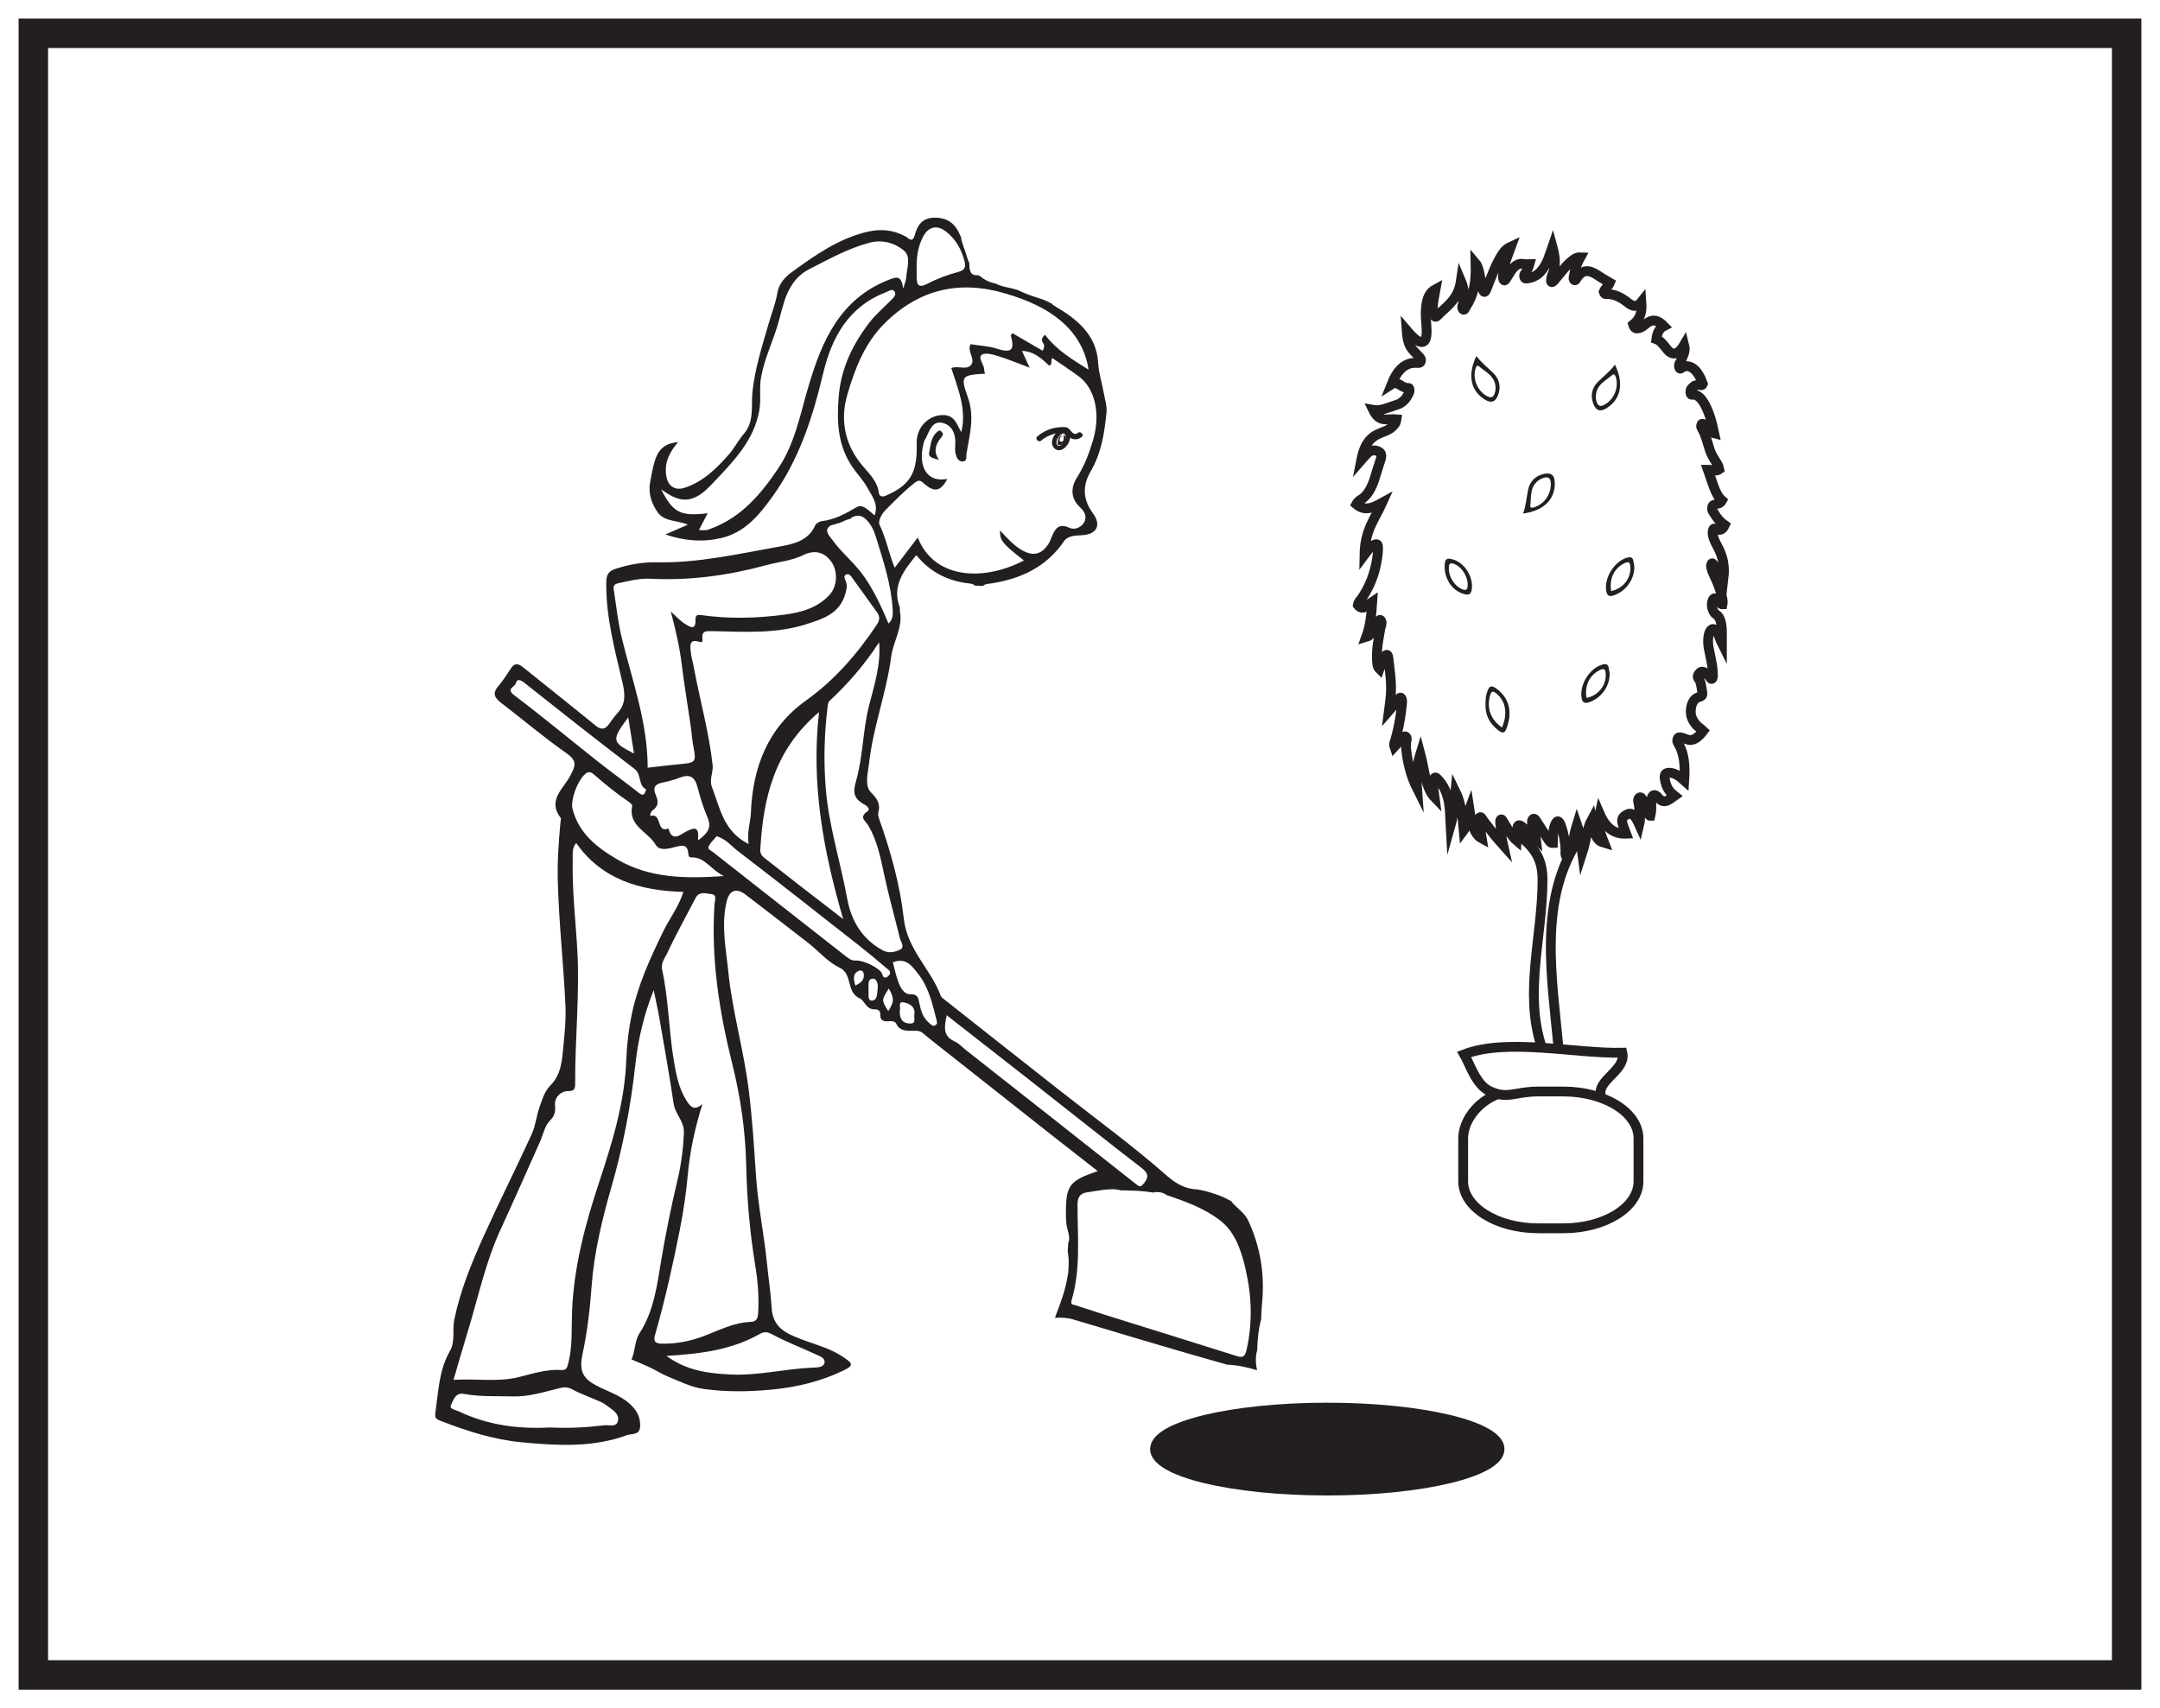 <?xml version="1.0" encoding="UTF-8"?>
<svg xmlns="http://www.w3.org/2000/svg" xmlns:xlink="http://www.w3.org/1999/xlink" width="220pt" height="174pt" viewBox="0 0 220 174" version="1.1">
<g id="surface1">
<rect x="0" y="0" width="220" height="174" style="fill:rgb(100%,100%,100%);fill-opacity:1;stroke:none;"/>
<path style=" stroke:none;fill-rule:nonzero;fill:rgb(100%,100%,100%);fill-opacity:1;" d="M 3.395 3.391 L 216.602 3.391 L 216.602 170.609 L 3.395 170.609 Z M 3.395 3.391 "/>
<path style=" stroke:none;fill-rule:nonzero;fill:rgb(13.73%,12.16%,12.549%);fill-opacity:1;" d="M 218.102 1.891 L 1.895 1.891 L 1.895 172.109 L 218.102 172.109 Z M 215.102 169.109 L 4.895 169.109 L 4.895 4.891 L 215.102 4.891 Z M 215.102 169.109 "/>
<path style=" stroke:none;fill-rule:evenodd;fill:rgb(13.73%,12.16%,12.549%);fill-opacity:1;" d="M 126.969 137.48 C 126.781 138.309 126.516 138.301 125.848 138.09 C 121.363 136.668 116.867 135.281 112.379 133.875 C 111.426 133.578 110.488 133.242 109.539 132.949 C 109.266 132.863 109.008 132.918 109.145 132.445 C 110.094 129.234 109.742 125.934 109.746 122.664 C 109.75 121.801 110.145 121.52 110.82 121.434 C 111.34 121.371 111.852 121.258 112.359 121.199 C 112.973 121.129 113.59 121.074 114.156 121.254 C 114.352 121.242 114.547 121.246 114.742 121.258 C 115.652 121.273 116.574 121.324 117.477 121.477 C 117.582 121.434 117.695 121.41 117.836 121.43 C 117.855 121.43 117.875 121.426 117.895 121.426 C 118.285 121.426 118.598 121.547 118.836 121.738 C 120.73 122.367 122.613 123.059 124.211 124.262 C 125.691 125.379 126.328 127.098 126.777 128.902 C 126.789 128.949 126.797 128.992 126.809 129.039 C 126.836 129.137 126.859 129.238 126.875 129.336 C 127.496 132.047 127.586 134.734 126.969 137.48 M 98.379 106.957 C 98 106.656 97.664 106.27 97.238 106.082 C 96.012 105.543 96.172 104.594 96.426 103.414 C 99.355 105.703 102.16 107.891 104.957 110.086 C 107.883 112.391 110.809 114.699 113.734 117 C 114.586 117.672 115.457 118.312 116.301 118.988 C 116.816 119.402 117.113 119.785 116.539 120.496 C 116.145 120.988 116.039 120.875 115.652 120.57 C 109.902 116.02 104.141 111.488 98.379 106.957 M 95.309 104.395 C 95.043 104.613 94.879 104.398 94.691 104.246 C 94.012 103.711 93.785 102.93 93.633 102.156 C 93.516 101.566 93.445 101.262 92.688 101.27 C 92.082 101.277 91.707 100.605 91.5 100.035 C 91.258 99.379 91.117 98.688 90.938 98.02 C 92.316 97.477 92.941 98.461 93.566 99.266 C 94.613 100.609 94.961 102.262 95.383 103.875 C 95.441 104.094 95.492 104.246 95.309 104.395 M 92.656 104.254 C 91.805 104.215 91.602 103.645 91.652 102.871 C 91.758 102.621 91.422 102.004 92.027 102.102 C 92.641 102.199 93.258 102.531 93.125 103.375 C 93.066 103.715 93.363 104.289 92.656 104.254 M 90.477 102.996 C 89.766 101.879 89.766 101.875 90.527 100.691 C 91.09 101.684 91.082 102.004 90.477 102.996 M 89.785 99.066 C 89.406 98.516 87.902 97.789 87.145 97.84 C 86.711 97.871 86.406 97.605 86.094 97.363 C 81.59 93.832 77.078 90.309 72.586 86.766 C 72.406 86.625 71.988 86.488 72.207 86.137 C 72.441 85.762 72.773 85.445 73 85.172 C 73.961 85.484 74.469 86.152 75.094 86.637 C 79.254 89.828 83.371 93.074 87.496 96.312 C 88.441 97.055 89.367 97.828 90.281 98.609 C 90.473 98.773 90.809 98.945 90.582 99.297 C 90.504 99.422 90.344 99.555 90.211 99.57 C 89.871 99.609 89.91 99.242 89.785 99.066 M 89.395 100.672 C 89.332 101.113 89.398 101.926 88.793 101.918 C 88.297 101.91 88.516 101.195 88.461 100.809 C 88.484 100.359 88.336 99.73 88.875 99.688 C 89.371 99.645 89.438 100.379 89.395 100.672 M 87.105 100.387 C 86.984 99.785 86.793 99.258 87.387 98.926 C 87.582 98.816 87.883 98.801 87.957 99.125 C 88.09 99.738 87.766 100.094 87.105 100.387 M 74.582 108.367 C 75.43 111.758 75.926 115.207 76.004 118.723 C 76.078 122.102 76.363 125.469 76.91 128.816 C 77.176 130.441 77.328 132.113 77.215 133.781 C 77.176 134.316 77.031 134.625 76.445 134.648 C 74.727 134.711 73.219 135.516 71.66 136.102 C 70.289 136.613 68.895 136.887 67.426 136.867 C 66.746 136.855 66.531 136.637 66.711 136.004 C 67.719 132.473 68.52 128.891 69.234 125.293 C 69.609 123.414 69.887 121.5 70.062 119.59 C 70.281 117.191 70.793 114.867 71.543 112.453 C 70.773 113.117 70.391 112.859 69.914 112.098 C 69.125 110.832 68.867 109.438 68.629 108.027 C 68.113 104.945 68.105 101.797 67.43 98.734 C 67.289 98.09 67.738 97.562 67.977 97.051 C 68.852 95.164 69.875 93.348 70.832 91.492 C 71.219 90.738 71.906 91.02 72.453 91.074 C 73.059 91.133 72.801 91.73 72.777 92.07 C 72.406 97.613 73.246 103.012 74.582 108.367 M 78.703 135.941 C 80.098 136.703 81.605 137.262 83.051 137.934 C 83.469 138.125 84.133 138.328 83.961 138.875 C 83.828 139.309 83.184 139.285 82.688 139.309 C 79.918 139.438 77.18 140.137 74.402 140.004 C 72.195 139.898 69.965 139.641 67.883 138.113 C 71.375 137.902 74.539 137.5 77.402 135.867 C 77.855 135.609 78.188 135.664 78.703 135.941 M 64.375 103.191 C 64.039 104.77 63.844 106.383 63.789 107.957 C 63.625 112.312 62.355 116.387 61.012 120.453 C 59.602 124.723 58.449 129.016 58.266 133.57 C 58.195 135.316 58.328 137.121 57.879 138.871 C 57.754 139.367 57.66 139.578 57.145 139.547 C 55.676 139.461 54.293 139.902 52.891 140.258 C 50.73 140.809 48.523 140.395 46.191 140.551 C 46.68 138.887 47.129 137.309 47.609 135.742 C 48.688 132.238 49.426 128.629 50.969 125.273 C 52.34 122.297 53.66 119.293 54.996 116.305 C 55.324 115.574 55.477 114.676 56.004 114.152 C 56.582 113.582 56.57 113.152 56.531 112.43 C 56.5 111.832 57.07 111.121 57.887 111.137 C 58.551 111.148 58.586 110.824 58.582 110.316 C 58.562 105.801 59.055 101.289 58.801 96.773 C 58.629 93.742 58.266 90.723 58.332 87.68 C 58.344 87.043 58.234 86.383 58.688 85.871 C 61.297 89.594 65.184 90.727 69.605 90.848 C 69.133 92.363 68.18 93.57 67.523 94.926 C 66.234 97.594 64.996 100.262 64.375 103.191 M 61.227 142.816 C 61.551 142.965 61.832 143.203 62.129 143.406 C 62.594 143.73 63.082 144.148 62.938 144.73 C 62.77 145.43 62.07 145.117 61.582 145.176 C 59.73 145.402 57.875 145.496 56.004 145.402 C 52.797 145.578 49.684 145.164 46.754 143.773 C 46.426 143.617 45.738 143.527 45.93 143.133 C 46.168 142.645 46.363 141.816 47.266 141.984 C 48.906 142.289 50.57 142.191 52.227 142.238 C 53.902 142.289 55.461 141.758 57.051 141.383 C 57.523 141.273 57.84 141.281 58.281 141.52 C 59.227 142.023 60.25 142.371 61.227 142.816 M 59.777 78.715 C 60.094 78.539 60.375 78.777 60.594 78.973 C 61.684 79.926 62.805 80.828 64 81.645 C 64.164 81.754 64.414 81.969 64.391 82.082 C 63.953 84.137 66 84.711 66.773 86.035 C 67.184 86.734 68.125 86.434 68.801 86.266 C 69.496 86.094 70.008 85.992 70.102 86.902 C 70.121 87.113 70.133 87.344 70.41 87.332 C 71.801 87.285 72.367 88.57 73.727 89.234 C 69.719 89.52 66.133 89.434 62.902 87.559 C 60.844 86.359 58.953 84.906 58.312 82.398 C 58.066 81.438 58.957 79.172 59.777 78.715 M 52.379 70.82 C 51.504 70.16 52.434 69.969 52.527 69.621 C 52.676 69.074 53.051 69.266 53.441 69.578 C 57.148 72.512 60.855 75.445 64.617 78.309 C 65.398 78.906 64.957 80.016 65.82 80.398 C 65.66 80.875 65.559 81.156 65.062 80.758 C 63.75 79.707 62.375 78.738 61.055 77.695 C 58.16 75.406 55.32 73.047 52.379 70.82 M 63.988 73.074 C 64.203 74.422 64.387 75.578 64.574 76.75 C 62.301 75.609 62.258 75.395 63.988 73.074 M 63.332 64.988 C 62.934 63.363 62.77 61.684 62.504 60.027 C 62.445 59.637 62.609 59.48 63.023 59.395 C 64.082 59.164 65.145 58.895 66.227 58.949 C 70.246 59.156 74.164 58.621 78.047 57.566 C 79.309 57.223 80.613 57.129 81.836 56.531 C 83.047 55.941 84.027 56.285 84.699 57.258 C 85.344 58.195 85.289 59.703 84.516 60.562 C 83.289 61.918 81.621 62.379 79.898 62.609 C 77.047 62.984 74.184 63.055 71.32 62.641 C 70.926 62.586 70.824 62.805 70.836 63.145 C 70.879 64.312 70.188 63.801 69.77 63.547 C 69.293 63.258 68.914 62.82 68.32 62.289 C 68.824 64.195 69.215 65.891 69.43 67.625 C 69.688 69.727 70.039 71.82 70.344 73.918 C 70.453 74.672 70.496 75.438 70.648 76.184 C 70.918 77.535 70.812 77.695 69.473 77.816 C 68.324 77.914 67.176 78.066 65.965 78.199 C 65.973 73.637 64.406 69.363 63.332 64.988 M 84.434 53.652 C 84.59 53.504 84.77 53.449 84.957 53.441 C 85.051 53.387 85.16 53.348 85.266 53.328 C 85.387 53.309 85.5 53.27 85.613 53.223 C 85.84 53.121 86.062 53.02 86.293 52.934 C 86.391 52.895 86.492 52.875 86.594 52.863 C 86.633 52.809 86.688 52.754 86.777 52.703 C 87.207 52.457 87.695 52.449 88.125 52.832 C 88.684 53.332 88.992 53.977 89.207 54.672 C 89.957 57.109 90.777 59.531 90.922 62.109 C 90.949 62.59 90.961 63.07 90.496 63.516 C 89.793 61.848 89.062 60.242 88.031 58.754 C 87.078 57.371 85.758 56.355 84.793 55.012 C 84.504 54.609 83.953 54.102 84.434 53.652 M 87.598 47.129 C 86 45.066 85.582 42.66 86.301 40.207 C 87.074 37.559 88.066 34.961 90.09 32.945 C 93.602 29.449 97.734 28.492 102.473 29.914 C 104.566 30.543 106.566 31.371 108.199 32.812 C 109.605 34.059 110.574 35.652 110.871 37.652 C 109.203 36.613 107.598 35.645 106.438 34.102 C 106.023 34.453 106.082 34.699 106.25 34.953 C 106.402 35.184 106.367 35.41 106.199 35.73 C 105.16 35.125 104.141 34.527 103.125 33.938 C 103.031 34.074 102.938 34.148 102.953 34.195 C 103.391 35.711 102.977 35.992 101.465 35.496 C 100.68 35.238 99.742 35.219 98.863 35.059 C 98.457 35.754 99.34 36.512 98.945 37.113 C 98.52 37.758 97.66 37.219 96.891 37.484 C 97.555 39.586 98.484 41.688 97.91 44.02 C 97.469 43.289 97.273 42.344 96.168 42.281 C 94.758 42.203 93.496 43.324 93.375 44.82 C 93.355 45.105 93.375 45.391 93.371 45.676 C 93.371 48.289 92.562 49.488 90.184 50.504 C 89.809 50.664 89.551 50.504 89.523 50.25 C 89.363 48.895 88.355 48.109 87.598 47.129 M 90.523 28.5 C 85.539 30.461 83.715 34.719 82.34 39.367 C 81.496 42.227 80.957 45.199 79.246 47.738 C 77.5 50.328 75.531 52.664 72.488 53.816 C 71.977 54.012 71.984 54.027 71.188 53.992 C 71.48 53.43 71.77 52.871 72.074 52.281 C 69.277 52.613 68.559 52.223 67.34 49.848 C 68.332 50.547 69.238 51.078 70.297 50.828 C 71.316 50.586 72.02 49.828 72.719 49.09 C 74.73 46.961 76.789 44.879 77.336 41.801 C 77.539 40.668 77.312 39.535 77.52 38.41 C 77.883 36.395 78.828 34.574 79.348 32.613 C 79.52 31.957 79.688 31.305 79.895 30.66 C 80.336 29.277 81.094 28.102 82.414 27.422 C 84.406 26.406 86.367 25.309 88.543 24.727 C 89.836 24.379 91.113 24.723 92.066 25.523 C 92.816 26.156 92.367 27.285 92.312 28.184 C 92.293 28.457 92.188 28.801 92 29.395 C 91.805 28.082 91.395 28.16 90.523 28.5 M 94.02 24.105 C 94.539 23.102 95.418 22.879 96.297 23.543 C 97.336 24.324 97.938 25.41 98.25 26.648 C 98.367 27.129 98.324 27.512 97.633 27.691 C 96.559 27.973 95.492 28.363 94.512 28.879 C 93.465 29.434 93.359 28.934 93.363 28.102 C 93.367 27.859 93.363 27.613 93.363 27.367 C 93.336 26.23 93.484 25.125 94.02 24.105 M 111.336 44.809 C 110.941 46.152 110.453 47.441 109.695 48.637 C 109.016 49.711 109.055 50.805 110.035 51.703 C 110.527 52.152 110.715 52.688 110.414 53.215 C 110.121 53.727 109.449 54.008 108.934 53.766 C 107.801 53.234 107.445 53.898 107.102 54.727 C 107.008 54.945 106.93 55.18 106.801 55.379 C 106.07 56.539 105.137 56.699 103.961 55.965 C 103.121 55.441 102.5 54.711 101.848 54.035 C 101.859 55.09 102.055 55.336 104.289 57.09 C 99.965 59.332 95.062 58.863 93.477 54.746 C 92.68 55.793 91.957 56.742 91.125 57.832 C 90.523 56.332 90.246 54.816 89.582 53.441 C 89.414 53.094 89.773 52.375 90.184 51.961 C 91.156 50.984 92.109 49.992 93.207 49.145 C 93.641 48.816 93.812 48.996 94.113 49.258 C 95.18 50.191 95.793 50.059 96.492 48.785 C 94.168 49.207 93.426 47.176 94.16 44.848 C 94.184 44.773 94.258 44.719 94.293 44.648 C 94.66 43.895 94.945 42.844 95.984 43.074 C 96.98 43.293 97.359 44.223 97.297 45.266 C 97.277 45.586 97.25 45.934 97.336 46.234 C 97.43 46.562 97.543 46.969 97.988 47.004 C 98.559 47.043 98.402 46.418 98.43 46.25 C 98.738 44.34 99.305 42.488 98.574 40.461 C 97.785 38.27 97.977 38.199 100.32 38.066 C 100.293 37.914 100.238 37.77 100.234 37.621 C 100.227 37.09 99.555 36.457 100.008 36.129 C 100.359 35.883 101.133 36.113 101.676 36.277 C 102.695 36.59 103.68 37.008 104.871 37.453 C 104.574 36.805 104.359 36.328 104.09 35.742 C 105.348 35.793 106.102 36.539 106.863 37.246 C 107.262 37.102 106.957 36.68 107.191 36.477 C 108.078 37.09 108.984 37.684 109.855 38.32 C 111.559 39.57 112.105 42.18 111.336 44.809 M 83.422 72.535 C 82.594 79.855 83.844 86.629 85.879 93.617 C 84.145 92.277 82.645 91.125 81.148 89.965 C 80.137 89.18 79.137 88.379 78.121 87.598 C 77.758 87.324 77.406 87.082 77.438 86.547 C 77.734 81.297 78.852 76.391 83.422 72.535 M 69.918 84.684 C 69.367 84.957 68.453 85.863 68.082 84.383 C 66.824 84.918 67.453 82.824 66.297 83.098 C 66.125 83.137 66.285 82.672 66.461 82.551 C 67.074 82.129 67.078 81.625 66.801 81.004 C 66.496 80.32 66.613 79.883 67.48 79.711 C 68.051 79.598 68.656 79.438 69.188 79.23 C 70.43 78.738 70.824 79.285 71.094 80.359 C 71.348 81.359 71.676 82.352 72.074 83.301 C 72.492 84.289 72.098 84.879 71.09 85.602 C 71.23 84.219 70.805 84.234 69.918 84.684 M 76.25 85.973 C 73.68 84.688 73.34 82.309 72.52 80.191 C 72.203 79.371 72.668 78.703 72.582 77.93 C 72.211 74.539 71.27 71.266 70.66 67.93 C 70.566 67.418 70.406 66.918 70.355 66.402 C 70.297 65.812 70.168 65.043 71.207 65.371 C 71.539 65.477 71.57 65.328 71.547 65.133 C 71.449 64.234 71.863 64.273 72.625 64.289 C 75.812 64.359 79.027 64.574 82.133 63.578 C 83.801 63.047 85.504 62.52 86.09 60.512 C 86.223 60.059 86.324 59.648 86.156 59.23 C 86.043 58.953 85.867 58.66 86.203 58.516 C 86.52 58.379 86.711 58.738 86.863 58.949 C 87.695 60.074 88.492 61.227 89.316 62.355 C 89.641 62.801 89.609 63.18 89.301 63.637 C 87.316 66.605 85.023 69.262 82.086 71.359 C 78.188 74.145 76.664 78.16 76.48 82.793 C 76.438 83.805 76.055 84.77 76.25 85.973 M 88.527 71.82 C 87.867 74.383 87.91 77.086 87.176 79.605 C 86.793 80.902 87.098 81.43 88.09 81.977 C 88.301 82.094 88.684 82.43 88.359 82.641 C 87.434 83.25 88.18 83.637 88.457 84.113 C 89.328 85.613 89.672 87.281 90.027 88.961 C 90.496 91.18 91.117 93.367 91.656 95.57 C 91.754 95.965 92.215 96.492 91.641 96.746 C 91.117 96.98 90.531 97.148 89.863 96.777 C 87.766 95.613 86.699 93.773 86.285 91.516 C 85.602 87.789 84.422 84.145 84.109 80.363 C 83.875 77.543 83.953 74.684 84.309 71.855 C 84.328 71.703 84.363 71.516 84.465 71.422 C 86.387 69.633 88.086 67.66 89.539 65.426 C 89.73 67.68 89.066 69.738 88.527 71.82 M 127.09 124.242 C 126.777 123.59 126.082 123.121 125.465 122.469 C 125.488 122.465 125.512 122.465 125.535 122.461 C 125.449 122.402 125.363 122.336 125.273 122.277 C 125.059 122.164 124.84 122.055 124.621 121.953 C 124.559 121.93 124.5 121.902 124.441 121.875 C 124.297 121.82 124.152 121.762 124.008 121.707 C 123.75 121.613 123.492 121.527 123.23 121.449 C 122.934 121.363 122.633 121.285 122.332 121.223 C 122.195 121.195 122.059 121.168 121.922 121.145 C 120.73 121.137 119.723 120.523 118.863 119.77 C 115.371 116.699 111.621 113.969 107.977 111.105 C 104.027 108.004 100.094 104.895 96.156 101.785 C 96.027 101.684 95.871 101.574 95.82 101.434 C 94.816 98.711 92.41 96.758 92.055 93.586 C 91.668 90.121 90.715 86.703 89.535 83.387 C 89.469 83.199 89.41 82.973 89.457 82.793 C 89.684 81.906 89.395 81.398 88.707 80.707 C 88.031 80.035 88.402 78.758 88.512 77.773 C 88.922 74.074 90.285 70.559 90.77 66.891 C 90.98 65.305 91.996 63.891 91.652 62.23 C 91.629 62.113 91.684 61.973 91.645 61.863 C 90.828 59.684 92.027 58.129 93.328 56.547 C 94.73 58.285 96.574 59.211 98.801 59.441 C 99.074 59.469 99.199 59.543 99.254 59.637 C 99.262 59.641 99.273 59.641 99.281 59.641 C 99.301 59.645 99.355 59.652 99.379 59.652 C 99.5 59.664 99.621 59.672 99.746 59.68 C 99.871 59.684 99.996 59.684 100.121 59.684 C 100.328 59.457 100.73 59.469 101.113 59.402 C 104.066 58.918 106.605 57.711 108.359 55.145 C 108.738 54.586 109.449 54.547 110.109 54.523 C 111.699 54.461 112.23 53.52 111.305 52.266 C 110.258 50.848 110.258 49.422 111.094 47.996 C 112.18 46.141 112.488 44.102 112.699 42.031 C 112.77 41.355 112.535 40.672 112.418 40.012 C 112.242 38.992 111.91 38.031 111.848 36.953 C 111.688 34.18 109.789 32.566 107.57 31.262 C 107.434 31.184 107.309 31.086 107.172 30.996 C 107.18 30.988 107.188 30.98 107.191 30.973 C 106.855 30.797 106.523 30.609 106.164 30.492 C 105.391 30.238 104.613 29.996 103.879 29.645 C 103.809 29.613 103.746 29.578 103.68 29.543 C 103.641 29.535 103.598 29.527 103.559 29.516 C 102.855 29.289 101.996 29.211 101.402 28.883 C 100.809 28.777 100.246 28.496 99.805 28.109 C 99.758 28.09 99.711 28.074 99.664 28.055 C 99.645 28.047 99.629 28.031 99.609 28.02 C 98.785 28.137 98.723 27.445 98.73 26.805 C 98.629 26.609 98.555 26.398 98.496 26.188 C 98.305 25.469 97.969 24.824 97.863 24.102 C 97.84 24.062 97.812 24.023 97.797 23.98 C 97.324 22.832 96.578 22.188 95.234 22.172 C 93.926 22.16 93.43 22.965 93.164 23.957 C 92.93 24.824 92.488 24.219 92.289 24.113 C 91.031 23.426 89.766 23.273 88.348 23.609 C 85.414 24.297 83.043 25.984 80.676 27.695 C 79.969 28.207 79.34 28.879 79.18 29.816 C 78.984 30.961 78.551 32.035 78.234 33.148 C 77.594 35.367 76.891 37.562 76.641 39.902 C 76.488 41.324 76.859 42.93 75.754 44.203 C 75.184 44.863 74.781 45.676 74.203 46.328 C 72.945 47.754 71.59 49.078 69.719 49.688 C 68.797 49.988 68.078 49.555 67.887 48.605 C 67.609 47.227 68.145 46.094 69.07 45.031 C 66.891 45.238 66.68 46.605 66.207 49.172 C 66.008 50.262 66.383 51.375 67.035 52.242 C 67.711 53.145 68.969 52.984 70.059 53.441 C 69.25 53.793 68.555 54.098 67.77 54.441 C 69.715 55.102 71.562 55.242 73.453 54.805 C 75.875 54.238 77.316 52.469 78.668 50.594 C 81.387 46.824 82.773 42.523 83.832 38.059 C 84.711 34.363 86.422 31.223 90.25 29.762 C 90.555 29.648 90.871 29.355 91.109 29.699 C 91.324 30.012 91.035 30.297 90.797 30.535 C 90.023 31.32 89.168 32.039 88.508 32.91 C 86.816 35.137 85.648 37.543 85.418 40.449 C 85.211 43.062 85.344 45.484 86.898 47.68 C 87.359 48.332 87.926 48.926 88.309 49.621 C 88.773 50.48 89.512 51.309 89.086 52.496 C 88.488 52.043 87.895 51.285 87.258 51.656 C 86.129 52.32 85.023 52.926 83.703 53.086 C 83.453 53.113 83.109 53.32 83.02 53.535 C 82.316 55.141 80.684 55.441 79.371 55.676 C 75.227 56.414 71.098 57.367 66.824 57.277 C 65.504 57.25 64.133 57.488 62.809 57.902 C 61.988 58.164 61.762 58.492 61.75 59.312 C 61.699 62.809 62.609 66.145 63.395 69.5 C 63.66 70.629 63.773 71.668 62.918 72.605 C 62.594 72.961 62.312 73.355 62.035 73.746 C 61.629 74.309 61.238 74.375 60.664 73.91 C 58.207 71.902 55.719 69.934 53.246 67.945 C 52.809 67.594 52.426 67.508 52.066 68.039 C 51.637 68.668 51.242 69.328 50.746 69.902 C 50.078 70.672 50.434 71.125 51.086 71.629 C 53.281 73.312 55.395 75.109 57.66 76.695 C 58.805 77.496 58.648 77.961 58.047 79.082 C 57.387 80.312 55.73 81.535 57.098 83.301 C 57.172 83.398 57.098 83.617 57.082 83.781 C 56.898 85.766 56.758 87.738 56.812 89.75 C 56.922 94.004 57.402 98.227 57.594 102.469 C 57.656 103.758 57.527 105.047 57.402 106.344 C 57.25 107.871 57.227 109.375 56.066 110.555 C 55.449 111.18 55.223 112.008 54.945 112.793 C 54.629 113.691 54.543 114.684 54.152 115.539 C 52.566 119 50.852 122.398 49.285 125.867 C 48.039 128.625 46.887 131.422 46.27 134.422 C 46.051 135.496 46.395 136.629 45.82 137.625 C 44.715 139.551 44.652 141.715 44.355 143.828 C 44.281 144.352 44.309 144.504 44.883 144.73 C 47.574 145.773 50.293 146.648 53.195 146.918 C 56.789 147.25 60.363 147.465 63.836 146.191 C 64.352 146 65.195 146.234 65.203 145.223 C 65.211 144.488 64.988 143.922 64.504 143.363 C 63.617 142.34 62.379 141.914 61.23 141.375 C 59.426 140.535 58.922 139.82 59.34 137.879 C 59.824 135.637 60.082 133.359 60.25 131.09 C 60.504 127.582 61.324 124.215 62.285 120.871 C 63.461 116.785 64.25 112.637 64.715 108.414 C 64.996 105.875 65.57 103.391 66.578 100.855 C 66.793 101.906 67.004 102.793 67.156 103.688 C 67.66 106.605 68.18 109.52 68.617 112.445 C 68.773 113.504 69.707 114.195 69.66 115.398 C 69.59 116.98 69.391 118.539 69.035 120.055 C 68.383 122.816 67.812 125.582 67.344 128.387 C 66.922 130.914 66.605 133.535 65.145 135.789 C 64.625 136.594 64.711 137.609 64.32 138.469 C 64.973 138.75 65.637 139.02 66.281 139.324 C 66.863 139.602 67.406 139.965 68 140.203 C 69.215 140.691 70.398 141.312 71.719 141.488 C 74.008 141.797 76.289 141.766 78.605 141.543 C 81.199 141.293 83.625 140.703 85.969 139.57 C 87.086 139.031 86.695 138.797 85.98 138.293 C 84.613 137.328 83.008 136.957 81.488 136.367 C 79.996 135.785 78.711 135.199 78.594 133.207 C 78.508 131.738 78.277 130.258 78.129 128.777 C 77.824 125.746 77.195 122.742 76.996 119.707 C 76.801 116.77 76.617 113.84 76.246 110.914 C 75.738 106.898 74.586 103.004 74.18 98.973 C 73.941 96.613 73.445 94.27 73.996 91.883 C 74.273 90.668 74.984 90.383 75.992 91.164 C 78.117 92.805 80.254 94.434 82.371 96.086 C 83.414 96.906 84.316 98 85.484 98.547 C 86.906 99.211 86.121 101.07 87.594 101.707 C 88.027 101.895 88.242 102.891 89.145 102.809 C 89.418 102.785 89.672 103.02 89.656 103.242 C 89.602 104.059 90.102 104.059 90.668 104.016 C 90.926 103.996 91.18 104.059 91.297 104.301 C 91.652 105.023 92.301 104.992 92.953 104.996 C 93.305 105 93.648 104.945 93.984 105.227 C 95.156 106.199 96.363 107.133 97.562 108.078 C 100.805 110.645 104.047 113.203 107.297 115.762 C 108.77 116.922 110.25 118.074 111.809 119.289 C 108.887 120.277 108.551 120.738 108.566 123.688 C 108.57 124.207 108.578 124.711 108.734 125.246 C 108.918 125.871 108.949 126.305 108.793 126.633 C 108.789 126.895 108.773 127.156 108.746 127.414 C 108.863 128.066 108.871 128.715 108.812 129.363 C 108.82 129.461 108.816 129.566 108.797 129.672 C 108.785 129.727 108.773 129.773 108.766 129.824 C 108.566 131.234 108.059 132.633 107.523 134.012 C 107.5 134.086 107.48 134.16 107.457 134.234 C 108.078 134.195 108.703 134.219 109.328 134.402 C 114.523 135.953 119.711 137.523 124.93 138.988 C 124.941 138.992 124.953 139 124.965 139.004 C 125.996 139.039 127.051 139.27 128.039 139.574 C 127.875 138.906 127.863 138.078 128.047 137.562 C 128.074 136.527 128.168 135.418 128.449 134.391 C 128.469 133.859 128.484 133.328 128.539 132.789 C 128.836 129.832 128.379 126.938 127.09 124.242 "/>
<path style=" stroke:none;fill-rule:evenodd;fill:rgb(13.73%,12.16%,12.549%);fill-opacity:1;" d="M 95.648 46.852 C 95.219 46.676 94.504 46.684 94.641 46.066 C 94.801 45.32 94.812 44.453 95.547 43.918 C 95.746 43.777 95.836 43.91 95.934 44.016 C 96.168 44.27 95.949 44.441 95.801 44.633 C 95.27 45.324 95.059 46.035 95.648 46.852 "/>
<path style=" stroke:none;fill-rule:nonzero;fill:rgb(13.73%,12.16%,12.549%);fill-opacity:1;" d="M 109.766 44.098 C 109.324 44.465 109.043 43.758 108.773 43.594 C 108.516 43.438 108.043 43.512 107.766 43.535 C 106.996 43.605 106.238 43.949 105.652 44.457 C 105.371 44.699 105.777 45.113 106.055 44.871 C 106.453 44.527 106.902 44.328 107.398 44.184 C 107.66 44.109 107.934 44.09 108.203 44.086 C 108.504 44.082 108.562 44.27 108.762 44.449 C 109.176 44.801 109.75 44.863 110.164 44.512 C 110.457 44.277 110.047 43.867 109.766 44.098 "/>
<path style=" stroke:none;fill-rule:nonzero;fill:rgb(13.73%,12.16%,12.549%);fill-opacity:1;" d="M 108.344 44.305 C 108.289 44.277 108.477 45.02 108.102 45 C 107.73 44.984 108.012 44.465 108.16 44.391 C 108.309 44.312 107.867 44.371 107.797 44.703 C 107.723 45.039 107.645 45.227 107.836 45.324 C 108.023 45.418 108.547 45.062 108.547 44.832 C 108.555 44.598 108.547 44.418 108.344 44.305 "/>
<path style="fill:none;stroke-width:0.457;stroke-linecap:butt;stroke-linejoin:miter;stroke:rgb(13.73%,12.16%,12.549%);stroke-opacity:1;stroke-miterlimit:4;" d="M 0.001 0.001 C 0.708 -0.561 -0.307 -1.979 -0.893 -1.581 C -1.663 -1.057 -0.499 0.396 0.001 0.001 Z M 0.001 0.001 " transform="matrix(1,0,0,-1,108.522,43.986)"/>
<path style="fill:none;stroke-width:1;stroke-linecap:butt;stroke-linejoin:miter;stroke:rgb(13.73%,12.16%,12.549%);stroke-opacity:1;stroke-miterlimit:10;" d="M -0 0.001 C -0.426 1.583 2.582 2.536 2.183 4.348 C -2.649 4.243 -9.536 5.868 -13.922 4.184 C -13.356 3.204 -12.731 1.102 -11.356 0.45 C -9.5 -0.429 -8.786 0.399 -6.375 0.399 L -3.825 0.399 C 0.402 0.399 3.828 -1.742 3.828 -4.378 L 3.828 -8.757 C 3.828 -11.394 0.402 -13.535 -3.825 -13.535 L -6.375 -13.535 C -10.602 -13.535 -14.028 -11.394 -14.028 -8.757 L -14.028 -4.378 C -14.028 -2.663 -12.672 -0.703 -10.497 0.137 " transform="matrix(1,0,0,-1,163.055,111.579)"/>
<path style="fill:none;stroke-width:1;stroke-linecap:butt;stroke-linejoin:miter;stroke:rgb(13.73%,12.16%,12.549%);stroke-opacity:1;stroke-miterlimit:10;" d="M -0.001 0.001 C 0.019 0.399 0.027 0.638 0.038 0.868 C 0.081 1.599 0.156 1.692 0.527 1.435 C 0.734 1.29 0.937 1.114 1.136 0.935 C 1.398 0.7 1.656 0.45 1.976 0.157 C 1.925 0.626 1.804 0.876 1.742 1.165 C 1.667 1.481 1.468 1.888 1.62 2.134 C 1.8 2.423 1.992 1.989 2.144 1.77 C 2.48 1.282 2.8 0.743 3.136 0.243 C 3.288 0.017 3.437 -0.28 3.695 -0.265 C 3.714 0.352 3.699 0.97 3.874 1.497 C 4.077 2.11 4.308 2.114 4.519 1.517 C 4.788 0.755 4.952 -0.073 4.976 -0.999 C 4.98 -1.214 4.925 -1.476 5.074 -1.651 C 5.714 -0.937 5.781 0.474 6.148 1.638 C 6.464 0.731 6.542 -0.206 6.683 -1.28 C 7.07 -0.093 7.156 1.231 7.652 2.13 C 7.96 0.427 8.21 -0.038 8.913 -0.237 C 8.324 1.278 8.234 1.829 8.449 2.747 C 9.14 1.145 10.046 0.649 11.152 0.7 C 11.031 1.02 10.956 1.208 10.89 1.403 C 10.652 2.091 10.687 2.298 11.093 2.567 C 11.656 2.946 11.995 2.724 12.495 1.614 C 12.652 2.259 12.515 2.864 12.476 3.47 C 12.452 3.77 12.261 4.134 12.468 4.349 C 12.66 4.54 12.827 4.224 12.952 3.954 C 13.097 3.642 13.218 3.286 13.359 2.962 C 13.433 2.794 13.456 2.509 13.632 2.517 C 13.745 2.966 13.722 3.442 13.722 3.919 C 13.722 4.481 13.882 4.727 14.163 4.602 C 14.253 4.56 14.347 4.485 14.421 4.384 C 14.972 3.653 15.476 4.114 16.085 4.552 C 15.648 4.892 15.343 5.259 15.171 5.907 C 14.972 6.657 15.074 6.899 15.519 6.907 C 16.066 6.919 16.562 6.583 17.077 6.118 C 17.175 7.61 17.074 8.849 16.499 9.829 C 16.433 9.946 16.331 10.067 16.367 10.267 C 16.406 10.501 16.542 10.536 16.644 10.52 C 16.863 10.485 17.081 10.411 17.296 10.321 C 17.921 10.063 18.452 10.427 19.011 11.173 C 18.687 11.489 18.402 11.602 18.175 11.927 C 17.913 12.294 17.675 12.692 17.753 13.403 C 17.82 14.02 18.109 14.474 18.503 14.595 C 18.984 14.739 18.988 14.759 18.831 15.602 C 18.777 15.911 18.726 16.243 18.566 16.431 C 18.359 16.673 18.464 16.864 18.593 17.028 C 18.73 17.204 18.882 17.247 19.046 17.177 C 19.265 17.087 19.46 16.903 19.652 16.685 C 19.738 16.583 19.827 16.345 19.937 16.517 C 20.027 16.653 19.992 16.903 19.988 17.11 C 19.968 17.755 19.82 18.325 19.706 18.911 C 19.613 19.388 19.488 19.852 19.503 20.38 C 19.519 20.849 19.597 21.27 19.843 21.481 C 20.081 21.681 20.265 21.431 20.445 21.177 C 20.628 20.915 20.71 20.481 20.91 20.087 C 20.91 20.587 20.917 20.946 20.91 21.306 C 20.894 22.114 20.749 22.763 20.308 23.044 C 20.218 23.099 20.128 23.196 20.066 23.317 C 19.902 23.645 19.812 24.044 19.96 24.45 C 20.101 24.837 20.292 24.634 20.472 24.501 C 20.644 24.376 20.761 24.04 20.972 24.056 C 21.046 24.423 20.933 24.708 20.867 24.997 C 20.695 25.747 20.413 26.36 20.136 26.977 C 20.027 27.224 19.898 27.458 19.835 27.77 C 19.804 27.915 19.781 28.067 19.855 28.185 C 19.933 28.317 19.992 28.192 20.062 28.114 C 20.406 27.716 20.765 27.352 21.074 26.712 C 21.238 28.071 20.949 29.001 20.531 29.825 C 20.367 30.145 20.187 30.442 20.062 30.825 C 19.976 31.091 19.91 31.384 20.019 31.665 C 20.117 31.927 20.249 31.685 20.367 31.669 C 20.648 31.63 20.941 31.556 21.202 32.122 C 20.765 32.427 20.429 32.806 20.136 33.31 C 20.038 33.477 19.867 33.614 19.917 33.931 C 19.968 34.235 20.152 34.173 20.285 34.247 C 20.488 34.364 20.722 34.27 20.921 34.638 C 20.202 35.263 19.929 36.567 19.488 37.774 C 19.917 37.778 20.285 37.548 20.648 37.813 C 20.574 38.227 20.402 38.407 20.265 38.638 C 20.054 38.997 19.824 39.317 19.675 39.794 C 19.433 40.563 19.234 41.388 18.863 41.989 C 18.816 42.067 18.777 42.173 18.8 42.298 C 18.839 42.481 18.925 42.466 18.999 42.435 C 19.218 42.345 19.41 42.13 19.605 41.935 C 19.761 41.77 19.906 41.524 20.136 41.47 C 19.878 42.7 19.57 43.755 19.074 44.587 C 18.792 45.056 18.476 45.345 18.101 45.419 C 17.956 45.446 17.722 45.274 17.702 45.669 C 17.683 46.02 17.913 46.142 18.066 46.278 C 18.245 46.435 18.437 46.388 18.624 46.407 C 18.742 46.419 18.874 46.282 18.972 46.52 C 18.492 47.903 17.718 48.556 16.949 48.239 C 16.816 48.185 16.652 47.903 16.562 48.192 C 16.456 48.52 16.675 48.688 16.761 48.915 C 16.847 49.134 16.949 49.325 17.023 49.556 C 17.109 49.821 17.175 50.118 17.074 50.501 C 16.507 49.532 15.913 49.278 15.285 50.083 C 14.96 50.497 14.644 50.923 14.234 51.071 C 14.331 51.829 14.597 52.192 15.003 52.403 C 14.417 53.009 13.882 53.145 13.316 52.731 C 13.023 52.513 12.742 52.227 12.421 52.181 C 12.226 52.153 12.015 52.087 11.87 52.556 C 12.386 52.993 12.824 53.513 12.718 54.864 C 12.218 54.227 11.761 54.438 11.292 54.817 C 10.632 55.345 9.949 55.661 9.226 55.669 C 9.113 55.669 8.972 55.587 8.874 55.895 C 9.038 56.29 9.327 56.399 9.499 56.821 C 9.175 57.013 8.874 57.173 8.581 57.368 C 7.722 57.935 6.867 58.54 6.05 57.165 C 5.995 57.067 5.91 57.005 5.835 57.13 C 5.761 57.259 5.82 57.399 5.839 57.54 C 5.949 58.251 6.167 58.841 6.488 59.415 C 6.054 59.435 5.742 59.149 5.429 58.872 C 4.913 58.415 4.452 57.774 3.968 57.216 C 3.874 57.106 3.785 56.974 3.683 56.907 C 3.538 56.813 3.46 56.946 3.515 57.227 C 3.55 57.419 3.624 57.591 3.687 57.759 C 4.038 58.661 3.913 59.532 3.652 60.489 C 3.48 59.993 3.347 59.556 3.187 59.165 C 2.656 57.868 1.921 57.349 1.081 57.255 C 0.98 57.243 0.839 57.196 0.785 57.411 C 0.714 57.669 0.867 57.755 0.945 57.884 C 1.077 58.126 1.218 58.349 1.316 58.72 C 1.089 58.72 0.898 58.685 0.714 58.727 C 0.175 58.856 -0.274 58.52 -0.673 57.852 C -0.805 57.634 -0.938 57.427 -1.075 57.216 C -1.133 57.126 -1.196 57.005 -1.282 57.067 C -1.387 57.145 -1.395 57.345 -1.387 57.52 C -1.36 58.134 -1.231 58.681 -1.055 59.185 C -0.915 59.595 -0.766 59.989 -0.575 60.505 C -0.903 60.356 -1.133 60.173 -1.337 59.892 C -1.801 59.251 -2.173 58.442 -2.516 57.575 C -2.708 57.099 -2.891 56.614 -3.083 56.138 C -3.235 55.751 -3.372 55.813 -3.465 56.22 C -3.575 56.716 -3.665 57.231 -3.774 57.727 C -3.856 58.106 -3.934 58.513 -4.176 58.798 C -4.122 56.747 -4.372 55.622 -5.13 54.407 C -5.231 54.247 -5.333 53.923 -5.481 54.126 C -5.614 54.302 -5.477 54.563 -5.442 54.774 C -5.309 55.563 -5.352 56.278 -5.669 57.017 C -5.817 55.997 -6.173 55.427 -6.579 54.935 C -7.055 54.349 -7.59 53.974 -8.087 53.442 C -8.305 53.208 -8.419 53.435 -8.481 53.774 C -8.563 54.216 -8.524 54.665 -8.45 55.099 C -8.391 55.431 -8.329 55.759 -8.255 56.165 C -8.84 55.852 -9.165 55.267 -9.239 54.165 C -9.286 53.548 -9.227 52.974 -9.184 52.388 C -9.075 50.974 -9.368 50.505 -10.102 50.923 C -10.493 51.145 -10.837 51.552 -11.2 51.977 C -11.118 50.845 -10.954 50.376 -10.477 49.868 C -10.274 49.645 -10.063 49.438 -9.86 49.212 C -9.794 49.138 -9.719 49.032 -9.747 48.86 C -9.774 48.692 -9.86 48.661 -9.938 48.653 C -10.161 48.645 -10.383 48.673 -10.602 48.642 C -11.473 48.528 -12.192 47.856 -12.735 46.481 C -12.352 46.727 -12.016 46.505 -11.673 46.29 C -11.508 46.188 -11.337 46.134 -11.169 46.087 C -11.079 46.06 -10.965 46.192 -10.915 45.981 C -10.856 45.743 -10.962 45.595 -11.036 45.446 C -11.391 44.731 -11.864 44.477 -12.352 44.337 C -13.098 44.118 -13.837 43.724 -14.614 43.864 C -13.95 42.477 -13.059 43.005 -12.235 42.919 C -12.309 42.427 -12.485 42.321 -12.633 42.173 C -12.926 41.872 -13.255 41.751 -13.579 41.622 C -14.008 41.45 -14.442 41.298 -14.84 40.907 C -15.301 40.462 -15.626 39.794 -15.829 38.739 C -15.583 39.02 -15.415 39.239 -15.231 39.415 C -14.848 39.786 -14.45 39.829 -14.036 39.61 C -13.778 39.474 -13.704 39.235 -13.864 38.767 C -14.067 38.165 -14.255 37.536 -14.446 36.919 C -14.755 35.935 -15.173 35.196 -15.747 34.802 C -15.942 34.669 -16.157 34.571 -16.329 34.251 C -15.423 33.477 -14.563 33.935 -13.688 34.415 C -14.415 32.794 -15.45 31.645 -15.493 29.13 C -15.153 29.591 -14.837 29.985 -14.465 30.142 C -14.161 30.267 -14.09 30.157 -14.114 29.583 C -14.126 29.345 -14.153 29.11 -14.184 28.88 C -14.438 27.048 -15.055 25.724 -15.821 24.602 C -15.942 24.427 -16.11 24.349 -16.169 23.981 C -15.661 23.364 -15.215 23.981 -14.7 24.317 C -14.786 23.005 -14.911 21.837 -15.317 20.727 C -14.817 20.868 -14.559 21.489 -14.262 21.997 C -14.137 22.212 -13.989 22.606 -13.833 22.435 C -13.641 22.224 -13.833 21.845 -13.883 21.567 C -14.055 20.571 -14.262 19.595 -14.227 18.513 C -14.215 18.102 -14.2 17.696 -13.962 17.466 C -13.79 17.931 -13.696 18.435 -13.465 18.724 C -13.317 18.911 -13.122 19.11 -13.059 18.591 C -12.919 17.31 -12.7 16.032 -12.825 14.692 C -12.864 14.267 -12.926 13.845 -13.005 13.22 C -12.649 13.63 -12.387 13.942 -12.118 14.239 C -12.001 14.364 -11.887 14.688 -11.751 14.513 C -11.602 14.321 -11.676 13.958 -11.704 13.673 C -11.825 12.458 -12.051 11.313 -12.36 10.224 C -12.415 10.036 -12.544 9.868 -12.442 9.563 C -12.169 9.86 -11.899 10.165 -11.626 10.435 C -11.505 10.552 -11.356 10.724 -11.227 10.513 C -11.126 10.345 -11.239 10.13 -11.258 9.935 C -11.278 9.724 -11.274 9.517 -11.251 9.31 C -11.087 7.813 -10.735 6.509 -10.141 5.321 C -10.235 6.618 -10.149 7.751 -9.805 8.837 C -9.387 7.278 -9.298 5.372 -8.337 4.38 C -8.407 4.942 -8.54 5.407 -8.485 5.923 C -8.438 6.356 -8.344 6.567 -8.094 6.317 C -7.45 5.677 -6.981 4.786 -6.829 3.368 C -6.77 2.813 -6.774 2.239 -6.731 1.505 C -6.383 2.72 -6.36 3.88 -6.239 5.024 C -5.68 3.899 -5.512 2.501 -5.383 1.04 C -4.989 1.56 -5.098 2.462 -4.813 3.212 C -4.602 1.817 -4.337 0.634 -3.544 0.212 C -3.626 0.731 -3.708 1.153 -3.758 1.583 C -3.786 1.825 -3.938 2.118 -3.794 2.317 C -3.63 2.54 -3.508 2.185 -3.387 2.028 C -2.993 1.532 -2.61 1.005 -2.215 0.513 C -1.95 0.181 -1.665 -0.112 -1.391 -0.421 C -1.555 0.286 -1.583 0.981 -1.649 1.653 C -1.669 1.825 -1.723 2.028 -1.614 2.13 C -1.512 2.227 -1.438 2.056 -1.368 1.938 C -1.212 1.688 -1.063 1.415 -0.907 1.173 C -0.637 0.767 -0.383 0.325 -0.001 0.001 Z M -0.001 0.001 " transform="matrix(1,0,0,-1,154.469,85.618)"/>
<path style="fill:none;stroke-width:1;stroke-linecap:butt;stroke-linejoin:miter;stroke:rgb(13.73%,12.16%,12.549%);stroke-opacity:1;stroke-miterlimit:10;" d="M -0 -0.002 C -1.817 5.529 0.097 11.268 0.097 17.006 C 0.097 18.92 -0.539 20.194 -2.317 21.529 " transform="matrix(1,0,0,-1,157.012,106.627)"/>
<path style="fill:none;stroke-width:1;stroke-linecap:butt;stroke-linejoin:miter;stroke:rgb(13.73%,12.16%,12.549%);stroke-opacity:1;stroke-miterlimit:10;" d="M -0 -0.001 C -4.547 -6.345 -2.934 -14.665 -2.301 -21.899 " transform="matrix(1,0,0,-1,161.055,85.097)"/>
<path style=" stroke:none;fill-rule:evenodd;fill:rgb(13.73%,12.16%,12.549%);fill-opacity:1;" d="M 152.977 74.105 C 153.594 72.688 153.359 71.402 152.406 70.637 C 152.105 70.395 151.922 70.332 151.781 70.789 C 151.395 72.082 151.801 73.285 152.977 74.105 M 151.301 71.633 C 151.312 71.309 151.324 70.984 151.414 70.664 C 151.664 69.785 151.906 69.711 152.629 70.309 C 153.898 71.367 153.977 72.871 153.402 74.297 C 153.242 74.688 153 74.676 152.699 74.461 C 151.734 73.766 151.242 72.836 151.301 71.633 "/>
<path style=" stroke:none;fill-rule:evenodd;fill:rgb(13.73%,12.16%,12.549%);fill-opacity:1;" d="M 157.953 49.316 C 157.949 48.652 157.676 48.477 157.047 48.738 C 156.824 48.832 156.633 48.969 156.465 49.141 C 155.816 49.809 155.969 50.695 155.863 51.5 C 155.824 51.801 156.125 51.719 156.328 51.648 C 157.285 51.324 157.961 50.359 157.953 49.316 M 155.129 52.309 C 155.438 51.457 155.48 50.66 155.641 49.883 C 155.809 49.055 156.371 48.461 157.25 48.27 C 157.98 48.113 158.328 48.391 158.355 49.117 C 158.43 50.824 157.27 52.023 155.129 52.309 "/>
<path style=" stroke:none;fill-rule:evenodd;fill:rgb(13.73%,12.16%,12.549%);fill-opacity:1;" d="M 164.102 60.207 C 165.289 59.949 166.094 58.973 166.062 57.824 C 166.047 57.238 165.871 57.137 165.348 57.422 C 164.359 57.965 163.895 59.004 164.102 60.207 M 166.461 57.707 C 166.477 59.031 165.598 60.211 164.391 60.637 C 163.895 60.812 163.676 60.68 163.594 60.172 C 163.383 58.84 164.434 57.168 165.727 56.801 C 166.086 56.699 166.309 56.77 166.367 57.168 C 166.395 57.375 166.438 57.578 166.461 57.707 "/>
<path style=" stroke:none;fill-rule:evenodd;fill:rgb(13.73%,12.16%,12.549%);fill-opacity:1;" d="M 147.566 57.965 C 147.59 58.84 148.188 59.727 148.934 60.02 C 149.25 60.145 149.438 60.129 149.48 59.727 C 149.566 58.895 149.004 57.859 148.238 57.5 C 147.707 57.25 147.555 57.359 147.566 57.965 M 147.141 57.703 C 147.141 56.906 147.355 56.762 148.121 57.031 C 149.285 57.441 150.121 58.918 149.887 60.117 C 149.781 60.629 149.477 60.613 149.09 60.5 C 147.938 60.168 147.137 59.023 147.141 57.703 "/>
<path style=" stroke:none;fill-rule:evenodd;fill:rgb(13.73%,12.16%,12.549%);fill-opacity:1;" d="M 161.59 71.094 C 162.777 70.836 163.582 69.855 163.551 68.707 C 163.535 68.125 163.355 68.023 162.836 68.309 C 161.848 68.848 161.383 69.891 161.59 71.094 M 163.949 68.594 C 163.965 69.914 163.086 71.098 161.879 71.523 C 161.383 71.695 161.164 71.562 161.082 71.059 C 160.871 69.723 161.922 68.055 163.215 67.688 C 163.574 67.586 163.797 67.656 163.855 68.055 C 163.883 68.262 163.926 68.465 163.949 68.594 "/>
<path style=" stroke:none;fill-rule:evenodd;fill:rgb(13.73%,12.16%,12.549%);fill-opacity:1;" d="M 151.316 40.27 C 151.875 40.633 152.172 40.496 152.297 39.828 C 152.344 39.594 152.332 39.355 152.281 39.121 C 152.082 38.215 151.262 37.852 150.648 37.32 C 150.418 37.121 150.32 37.418 150.266 37.625 C 150.008 38.602 150.441 39.699 151.316 40.27 M 150.375 36.262 C 150.918 36.988 151.559 37.465 152.117 38.023 C 152.715 38.621 152.902 39.418 152.578 40.258 C 152.309 40.953 151.883 41.09 151.258 40.715 C 149.797 39.832 149.434 38.207 150.375 36.262 "/>
<path style=" stroke:none;fill-rule:evenodd;fill:rgb(13.73%,12.16%,12.549%);fill-opacity:1;" d="M 163.547 41.148 C 162.988 41.512 162.691 41.379 162.562 40.711 C 162.52 40.473 162.531 40.238 162.582 40.004 C 162.781 39.094 163.602 38.73 164.215 38.199 C 164.445 38 164.543 38.301 164.598 38.504 C 164.855 39.484 164.422 40.582 163.547 41.148 M 164.488 37.145 C 163.945 37.867 163.301 38.344 162.746 38.902 C 162.145 39.504 161.961 40.301 162.285 41.137 C 162.555 41.836 162.977 41.969 163.602 41.594 C 165.066 40.715 165.43 39.086 164.488 37.145 "/>
<path style=" stroke:none;fill-rule:nonzero;fill:rgb(13.73%,12.16%,12.549%);fill-opacity:1;" d="M 152.734 147.602 C 152.734 149.938 144.879 151.828 135.188 151.828 C 125.496 151.828 117.641 149.938 117.641 147.602 C 117.641 145.27 125.496 143.379 135.188 143.379 C 144.879 143.379 152.734 145.27 152.734 147.602 "/>
<path style="fill:none;stroke-width:1;stroke-linecap:butt;stroke-linejoin:miter;stroke:rgb(13.73%,12.16%,12.549%);stroke-opacity:1;stroke-miterlimit:10;" d="M -0.001 0.001 C -0.001 -2.334 -7.856 -4.225 -17.548 -4.225 C -27.239 -4.225 -35.095 -2.334 -35.095 0.001 C -35.095 2.333 -27.239 4.224 -17.548 4.224 C -7.856 4.224 -0.001 2.333 -0.001 0.001 Z M -0.001 0.001 " transform="matrix(1,0,0,-1,152.735,147.603)"/>
</g>
</svg>
